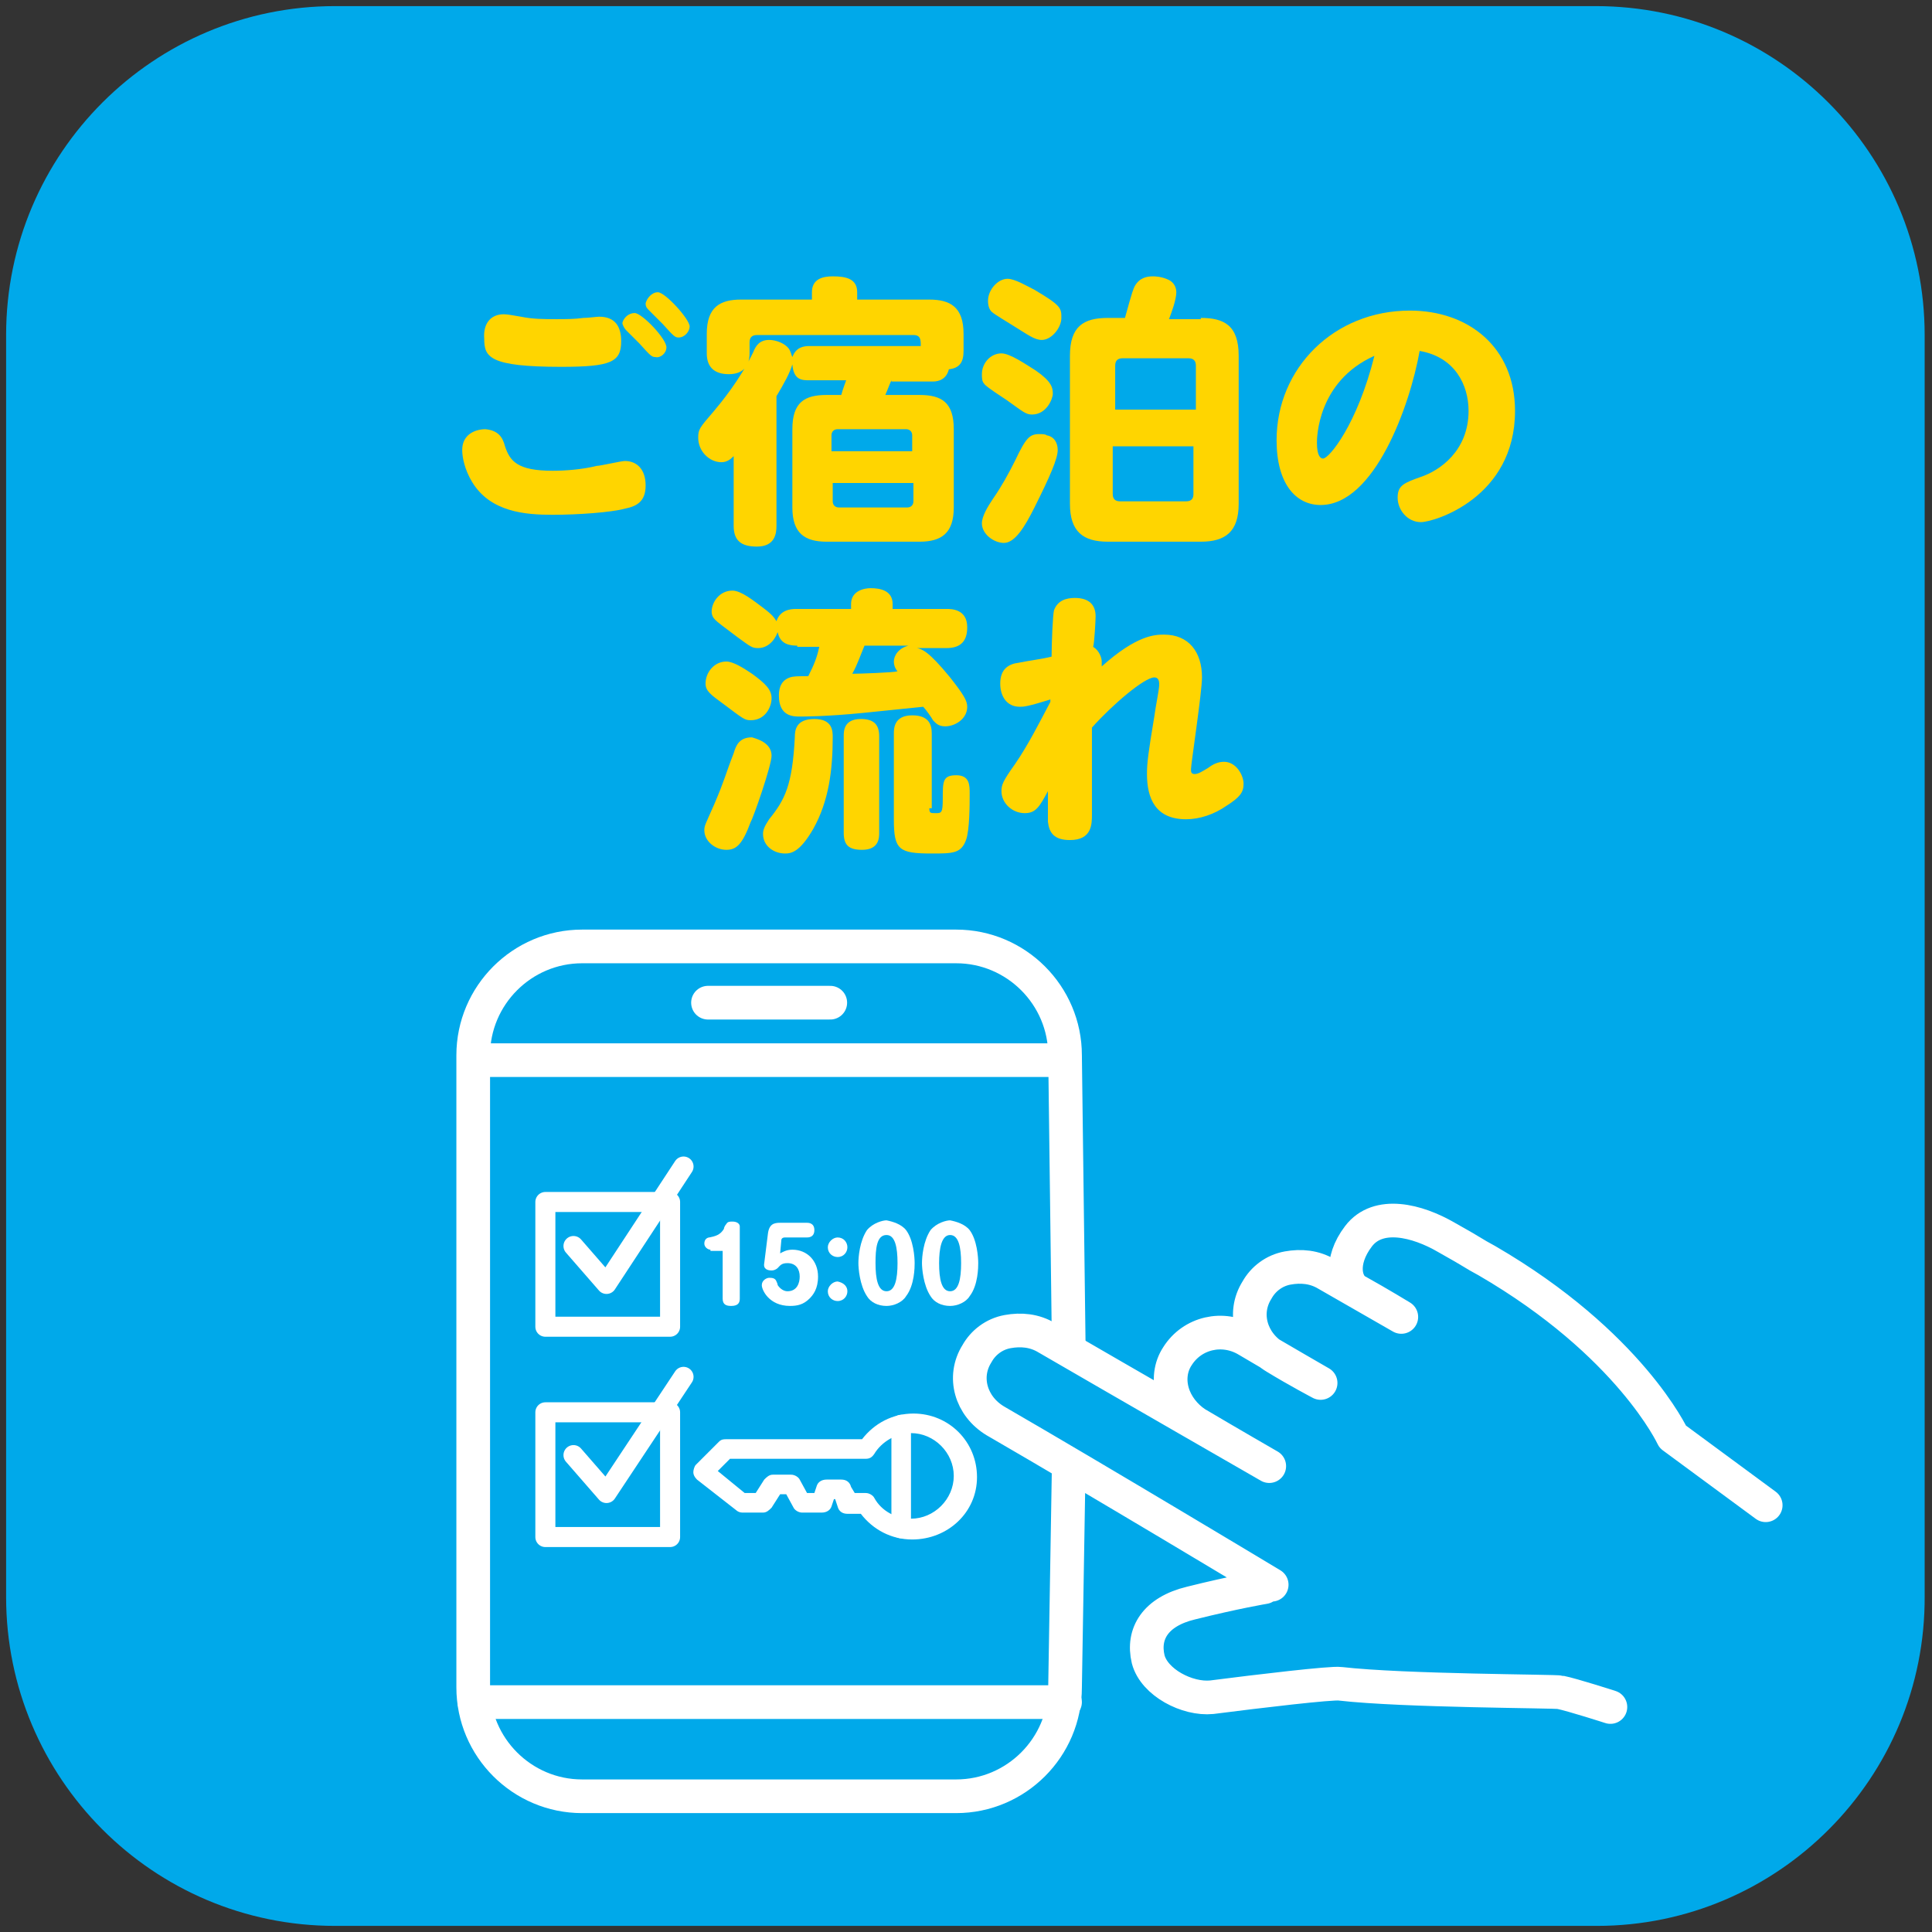 <?xml version="1.0" encoding="utf-8"?>
<!-- Generator: Adobe Illustrator 26.5.3, SVG Export Plug-In . SVG Version: 6.00 Build 0)  -->
<svg version="1.1" xmlns="http://www.w3.org/2000/svg" xmlns:xlink="http://www.w3.org/1999/xlink" x="0px" y="0px"
	 viewBox="0 0 158 158" style="enable-background:new 0 0 158 158;" xml:space="preserve">
<rect x="0" y="0" width="158" height="158" fill="#333333" stroke="none"/>
<style type="text/css">
	.st0{fill:#00A9EA;}
	.st1{fill:#FFD500;}
	.st2{fill:none;stroke:#FFFFFF;stroke-width:2.754;stroke-linecap:round;stroke-linejoin:round;stroke-miterlimit:10;}
	.st3{fill:none;stroke:#FFFFFF;stroke-width:1.639;stroke-linecap:round;stroke-linejoin:round;stroke-miterlimit:10;}
	.st4{fill:#FFFFFF;}
	.st5{fill:#00A9EA;stroke:#FFFFFF;stroke-width:2.194;stroke-miterlimit:10;}
	.st6{fill:none;stroke:#FFFFFF;stroke-width:2.194;stroke-linecap:round;stroke-linejoin:round;stroke-miterlimit:10;}
	.st7{fill:#FFFFFF;stroke:#FFFFFF;stroke-width:0.929;stroke-linecap:round;stroke-linejoin:round;stroke-miterlimit:10;}
	.st8{fill:#FFFFFF;stroke:#FFFFFF;stroke-width:0.235;stroke-linecap:round;stroke-linejoin:round;stroke-miterlimit:10;}
	.st9{fill:#00A9EA;stroke:#FFFFFF;stroke-width:2.754;stroke-miterlimit:10;}
	.st10{fill:none;stroke:#FFFFFF;stroke-width:2.948;stroke-linecap:round;stroke-linejoin:round;}
</style>
<g id="レイヤー_1">
	<g>
		<path class="st0" d="M130.6,157.5H27.4c-14.9,0-26.9-12.1-26.9-26.9V27.4c0-14.9,12.1-26.9,26.9-26.9h103.1
			c14.9,0,26.9,12.1,26.9,26.9v103.1C157.5,145.4,145.4,157.5,130.6,157.5z"/>
		<g>
			<g>
				<path class="st1" d="M41.3,36.5c0.4,1.2,1,2,3.9,2c1,0,2.4-0.1,3.6-0.4c0.3,0,2-0.4,2.3-0.4c1,0,1.7,0.7,1.7,2
					c0,1.3-0.7,1.7-1.7,1.9c-1.1,0.3-3.8,0.5-5.9,0.5c-2.2,0-5.1-0.2-6.6-2.7c-0.6-1-0.8-2-0.8-2.6c0-1.3,1.1-1.7,1.9-1.7
					C40.7,35.2,41.1,35.7,41.3,36.5z M41.2,25.7c0.3,0,0.8,0.1,1.4,0.2c1,0.2,1.8,0.2,2.9,0.2c0.8,0,1.5,0,2.2-0.1
					c0.4,0,1.1-0.1,1.3-0.1c1.3,0,1.8,0.8,1.8,2c0,1.7-0.8,2.1-4.9,2.1c-5.9,0-6.3-0.8-6.3-2.3C39.5,26.5,40.1,25.7,41.2,25.7z
					 M51.9,25.6c0.6,0,2.6,2.1,2.6,2.8c0,0.5-0.5,0.9-0.9,0.8c-0.3,0-0.4-0.1-1.3-1.1c-0.2-0.2-0.9-0.9-1.1-1.1
					c-0.1-0.1-0.3-0.4-0.3-0.6C51,26,51.4,25.6,51.9,25.6z M53.8,23.9c0.6,0,2.6,2.2,2.6,2.8c0,0.4-0.4,0.9-0.9,0.9
					c-0.3,0-0.4-0.1-1.3-1.1c-0.2-0.2-0.9-0.9-1.1-1.1c-0.2-0.2-0.3-0.3-0.3-0.6C52.9,24.4,53.3,23.9,53.8,23.9z"/>
				<path class="st1" d="M72.9,31.1c-0.1,0.2-0.4,1-0.5,1.2h2.8c1.8,0,2.8,0.6,2.8,2.8v6.4c0,2.1-1,2.8-2.8,2.8h-7.6
					c-1.8,0-2.8-0.7-2.8-2.8v-6.4c0-2.2,1-2.8,2.8-2.8h1.2c0.1-0.4,0.4-1.2,0.4-1.2h-3c-0.6,0-1.3,0-1.4-1.3
					c-0.2,0.7-0.7,1.6-1.3,2.6V43c0,0.6-0.1,1.7-1.6,1.7c-1.3,0-1.9-0.5-1.9-1.7v-5.7c-0.2,0.2-0.5,0.5-1,0.5c-1,0-1.9-0.9-1.9-2
					c0-0.7,0.1-0.8,1.3-2.2c0.5-0.6,2.1-2.5,3.2-4.8c0.2-0.5,0.5-1,1.3-1c0.6,0,1.3,0.3,1.6,0.7c0.2,0.3,0.2,0.5,0.3,0.7
					c0.3-0.8,0.9-0.9,1.4-0.9h9.1c0-0.5,0-0.9-0.6-0.9H61.9c-0.4,0-0.6,0.2-0.6,0.6v0.9c0,1-0.5,1.7-1.7,1.7c-1.2,0-1.8-0.6-1.8-1.7
					v-1.6c0-2.2,1.1-2.8,2.8-2.8h5.8v-0.6c0-1.1,0.9-1.3,1.7-1.3c1.1,0,2,0.2,2,1.3v0.6H76c1.7,0,2.8,0.6,2.8,2.8v1.4
					c0,0.9-0.3,1.4-1.2,1.5c-0.2,0.8-0.8,1-1.3,1H72.9z M68.1,36.9h6.5v-1.3c0-0.3-0.2-0.5-0.5-0.5h-5.6c-0.3,0-0.5,0.2-0.5,0.5
					V36.9z M74.6,39.5h-6.5v1.5c0,0.3,0.2,0.5,0.5,0.5h5.6c0.3,0,0.5-0.2,0.5-0.5V39.5z"/>
				<path class="st1" d="M86.5,36.8c0,0.7-0.6,2.1-1.9,4.7c-0.8,1.6-1.6,2.9-2.5,2.9c-0.8,0-1.8-0.7-1.8-1.6c0-0.6,0.5-1.4,0.9-2
					c0.7-1,1.3-2.1,1.8-3.1c0.9-1.9,1.2-2.2,2-2.2c0.2,0,0.5,0,0.6,0.1C86.2,35.7,86.5,36.2,86.5,36.8z M84.4,33.9
					c-0.5,0-0.7-0.2-2.1-1.2c-0.3-0.2-1.7-1.1-1.8-1.3c-0.2-0.2-0.2-0.5-0.2-0.8c0-0.9,0.7-1.7,1.6-1.7c0.7,0,2,0.9,2.8,1.4
					c1.3,0.9,1.4,1.4,1.4,1.9C86.1,32.6,85.6,33.9,84.4,33.9z M85.2,27.8c-0.6,0-1.1-0.4-2.4-1.2c-0.3-0.2-1.5-0.9-1.7-1.1
					c-0.2-0.2-0.3-0.5-0.3-0.9c0-0.9,0.8-1.8,1.6-1.8c0.6,0,1.6,0.6,2.2,0.9c2.2,1.3,2.2,1.5,2.2,2.3S86,27.8,85.2,27.8z M98.2,26
					c1.9,0,3.1,0.6,3.1,3.1v12.1c0,2.3-1.1,3.1-3.1,3.1h-7.6c-2,0-3.1-0.8-3.1-3.1V29.1c0-2.4,1.1-3.1,3.1-3.1H92
					c0.6-2.2,0.7-2.4,0.8-2.6c0.4-0.7,1-0.8,1.5-0.8c0.1,0,0.7,0,1.3,0.3c0.4,0.2,0.6,0.6,0.6,1c0,0.6-0.4,1.7-0.6,2.2H98.2z
					 M97.8,33.5v-3.6c0-0.4-0.2-0.6-0.6-0.6h-5.4c-0.4,0-0.6,0.2-0.6,0.6v3.6H97.8z M97.8,36.5H91v3.9c0,0.4,0.2,0.6,0.6,0.6h5.4
					c0.5,0,0.6-0.3,0.6-0.6V36.5z"/>
				<path class="st1" d="M108,41.3c-2,0-3.6-1.7-3.6-5.3c0-5.9,4.7-10.6,10.9-10.6c4.8,0,8.6,3,8.6,8.2c0,7.1-6.6,9.1-7.7,9.1
					c-1.1,0-1.9-1-1.9-2c0-1,0.5-1.2,1.9-1.7c1.5-0.5,3.9-2.1,3.9-5.4c0-2.1-1.1-4.4-4-4.9C115.3,33.2,112.4,41.3,108,41.3z
					 M107.7,36.2c0,1.1,0.3,1.3,0.5,1.3c0.5,0,2.8-2.8,4.2-8.4C107.7,31.2,107.7,35.9,107.7,36.2z"/>
				<path class="st1" d="M63.1,61.8c0,0.8-1.5,5.1-1.7,5.4c-0.7,1.9-1.2,2.3-2,2.3c-0.9,0-1.8-0.7-1.8-1.6c0-0.4,0.1-0.5,0.8-2.1
					c0.9-2.1,0.9-2.4,1.6-4.2c0.2-0.7,0.5-1.3,1.5-1.3C61.8,60.4,63.1,60.7,63.1,61.8z M59.4,54.1c0.6,0,1.5,0.6,2.1,1
					c1.1,0.8,1.6,1.3,1.6,2c0,0.7-0.5,1.8-1.7,1.8c-0.5,0-0.6-0.1-2.2-1.3c-1.1-0.8-1.5-1.1-1.5-1.7C57.7,55,58.4,54.1,59.4,54.1z
					 M65.2,52.8c-0.6,0-1.4-0.1-1.6-1.1C63.3,52.5,62.7,53,62,53c-0.5,0-0.6-0.1-1.7-0.9c-1.2-0.9-1.6-1.2-1.8-1.4
					c-0.2-0.2-0.3-0.4-0.3-0.7c0-0.7,0.6-1.7,1.7-1.7c0.7,0,1.7,0.8,2.5,1.4c0.8,0.6,0.9,0.8,1.1,1.1c0.3-0.9,1.1-1,1.6-1h4.5v-0.4
					c0-1.1,1.1-1.3,1.6-1.3c0.8,0,1.8,0.2,1.8,1.3v0.4h4.4c0.4,0,1.7,0,1.7,1.5c0,1.1-0.5,1.7-1.7,1.7H75c0.4,0.1,0.9,0.2,2.7,2.4
					c1.1,1.4,1.4,1.9,1.4,2.4c0,1-1,1.6-1.8,1.6c-0.6,0-0.8-0.3-1-0.5c-0.1-0.2-0.6-0.9-0.8-1.1c-1.9,0.2-2.9,0.3-4.9,0.5
					c-3,0.3-4.9,0.3-5.2,0.3c-0.5,0-1.7,0-1.7-1.7c0-0.3,0-1.2,0.9-1.5c0.3-0.1,0.6-0.1,1.5-0.1c0.5-1,0.7-1.5,0.9-2.4H65.2z
					 M68.1,60.3c0,2.6-0.3,5.2-1.6,7.5c-1.1,1.9-1.8,2-2.3,2c-0.9,0-1.8-0.6-1.8-1.6c0-0.3,0.1-0.6,0.5-1.2c1.3-1.6,1.9-2.8,2.1-6.7
					c0-0.6,0.1-1.5,1.6-1.5C68.1,58.8,68.1,59.8,68.1,60.3z M71.9,68.1c0,0.4,0,1.4-1.4,1.4c-1.1,0-1.5-0.4-1.5-1.4v-7.9
					c0-0.4,0-1.4,1.4-1.4c1,0,1.5,0.4,1.5,1.4V68.1z M70.7,52.8c-0.3,0.7-0.6,1.6-1,2.3c0.6,0,3.4-0.1,3.7-0.2
					c-0.1-0.1-0.3-0.4-0.3-0.8c0-0.5,0.4-1.1,1.2-1.3H70.7z M76,66.1c0,0.4,0.1,0.4,0.5,0.4c0.5,0,0.6,0,0.6-1.2
					c0-1.4,0-1.9,1.1-1.9c1.1,0,1.1,0.8,1.1,1.5c0,0.9,0,3-0.3,3.8c-0.4,1.1-1.1,1.1-2.8,1.1c-2.7,0-3.1-0.3-3.1-2.8V60
					c0-0.4,0-1.5,1.5-1.5c1.4,0,1.6,0.8,1.6,1.5V66.1z"/>
				<path class="st1" d="M85.9,57.2c-1.9,0.6-2.2,0.6-2.5,0.6c-1.1,0-1.6-0.9-1.6-1.9c0-1.2,0.7-1.6,1.5-1.7c1-0.2,1.9-0.3,2.7-0.5
					c0-1.1,0.1-3.5,0.2-3.8c0.3-0.8,1-1,1.7-1c1.2,0,1.7,0.6,1.7,1.5c0,0.3-0.1,2.2-0.2,2.5c0.5,0.3,0.7,0.9,0.7,1.2
					c0,0.2,0,0.3,0,0.4c2.9-2.6,4.4-2.6,5.1-2.6c2,0,3.1,1.4,3.1,3.5c0,1.2-0.9,7.1-0.9,7.5c0,0.2,0,0.4,0.3,0.4
					c0.3,0,0.6-0.2,1.1-0.5c0.4-0.3,0.8-0.5,1.3-0.5c1,0,1.6,1.1,1.6,1.8c0,0.7-0.3,1.1-1.4,1.8c-1,0.7-2.2,1.1-3.3,1.1
					c-2.5,0-3.2-1.7-3.2-3.7c0-0.9,0.1-1.7,0.6-4.7c0.1-0.8,0.4-2.2,0.4-2.6c0-0.2,0-0.6-0.4-0.6c-0.8,0-3.4,2.2-5.1,4.1
					c0,1.1,0,6.1,0,7.1c0,0.8,0,2.1-1.8,2.1c-1.3,0-1.7-0.6-1.8-1.5c0-0.4,0-0.6,0-2.5c-0.7,1.3-1,1.8-1.9,1.8c-1,0-1.9-0.8-1.9-1.8
					c0-0.5,0.1-0.8,1.1-2.2c1.1-1.6,2-3.4,2.9-5.1V57.2z"/>
			</g>
		</g>
		<g>
			<g>
				<path class="st2" d="M114.6,107.7c0,0-3.3-1.9-6.1-3.5c-1-0.6-2.1-0.7-3.2-0.5c-1.1,0.2-2,0.9-2.5,1.8c0,0,0,0,0,0
					c-1.2,1.9-0.5,4.3,1.5,5.5c1.8,1.1,3.7,2.1,3.7,2.1 M108,113.1c0,0-3.3-1.9-6-3.5c-2-1.2-4.5-0.6-5.7,1.3c0,0,0,0,0,0
					c-0.6,0.9-0.7,2-0.4,3c0.3,1,1,1.9,1.9,2.5c2.7,1.6,6,3.5,6,3.5 M144.4,123.1l-7.6-5.6c0,0-3.5-7.6-15.2-14.4
					c-1.3-0.7-0.8-0.5-3.3-1.9c-2.4-1.4-5.6-2.2-7.2-0.1l0,0c-1.6,2.1-1.1,4-0.1,4.5c1.8,1,3.6,2.1,3.6,2.1 M103.4,129.8
					c0,0-2.4,0.4-6,1.3c-2.9,0.7-4,2.5-3.5,4.6c0,0,0,0,0,0c0.5,1.9,3.2,3.3,5.2,3.1c3.9-0.5,9.8-1.2,10.5-1.1
					c5.2,0.6,17.7,0.6,18,0.7c1,0.2,4.1,1.2,4.1,1.2 M103.8,119.9c0,0-12-6.9-18.2-10.5c-1-0.6-2.1-0.7-3.2-0.5
					c-1.1,0.2-2,0.9-2.5,1.8l0,0c-1.2,1.9-0.5,4.3,1.5,5.5c8.3,4.8,22.6,13.4,22.6,13.4"/>
			</g>
		</g>
		<g>
			<path class="st2" d="M87.4,120l-0.3,18c0,4.9-4,8.9-8.9,8.9H47.6c-4.9,0-8.9-4-8.9-8.9V86.3c0-4.9,4-8.9,8.9-8.9h30.6
				c4.9,0,8.9,4,8.9,8.9l0.3,23.6"/>
			<line class="st2" x1="38.8" y1="139.2" x2="87.1" y2="139.2"/>
			<line class="st2" x1="38.8" y1="86.7" x2="87.1" y2="86.7"/>
			<line class="st2" x1="57.9" y1="82" x2="67.9" y2="82"/>
		</g>
		<rect x="44.6" y="98.3" class="st3" width="10.2" height="10.2"/>
		<polyline class="st3" points="46.9,101.9 49.6,105 55.9,95.4 		"/>
		<rect x="44.6" y="115.5" class="st3" width="10.2" height="10.2"/>
		<polyline class="st3" points="46.9,119 49.6,122.1 55.9,112.6 		"/>
		<g>
			<g>
				<path class="st4" d="M74.6,125.9c-1.7,0-3.2-0.8-4.2-2.1h-1.1c-0.4,0-0.7-0.2-0.8-0.6l-0.2-0.6h-0.1l-0.2,0.6
					c-0.1,0.3-0.4,0.5-0.8,0.5h-1.6c-0.3,0-0.6-0.2-0.7-0.4l-0.6-1.1h-0.5l-0.7,1.1c-0.2,0.2-0.4,0.4-0.7,0.4h-1.7
					c-0.2,0-0.4-0.1-0.5-0.2L57,121c-0.2-0.2-0.3-0.4-0.3-0.6c0-0.2,0.1-0.5,0.2-0.6l1.9-1.9c0.2-0.2,0.4-0.2,0.6-0.2h11.1
					c1-1.3,2.5-2.1,4.2-2.1c2.9,0,5.2,2.3,5.2,5.2S77.5,125.9,74.6,125.9z M69.9,122.1h0.9c0.3,0,0.6,0.2,0.7,0.4
					c0.6,1.1,1.8,1.7,3,1.7c1.9,0,3.5-1.6,3.5-3.5s-1.6-3.5-3.5-3.5c-1.2,0-2.4,0.7-3,1.7c-0.2,0.3-0.4,0.4-0.7,0.4H59.7l-1,1
					l2.2,1.8h0.9l0.7-1.1c0.2-0.2,0.4-0.4,0.7-0.4h1.5c0.3,0,0.6,0.2,0.7,0.4l0.6,1.1h0.6l0.2-0.6c0.1-0.3,0.4-0.5,0.8-0.5h1.2
					c0.4,0,0.7,0.2,0.8,0.6L69.9,122.1z"/>
			</g>
			<path class="st4" d="M73.7,125.8c-0.5,0-0.8-0.4-0.8-0.8v-8.5c0-0.5,0.4-0.8,0.8-0.8c0.5,0,0.8,0.4,0.8,0.8v8.5
				C74.6,125.4,74.2,125.8,73.7,125.8z"/>
		</g>
		<g>
			<path class="st4" d="M58.1,102.2c-0.2,0-0.5-0.2-0.5-0.5c0-0.4,0.3-0.5,0.4-0.5c0.5-0.1,0.9-0.2,1.2-0.7c0-0.1,0.1-0.3,0.2-0.4
				c0.1-0.2,0.3-0.2,0.5-0.2c0.4,0,0.6,0.2,0.6,0.4v5.9c0,0.3-0.1,0.6-0.7,0.6c-0.4,0-0.7-0.1-0.7-0.6v-3.9H58.1z"/>
			<path class="st4" d="M62.8,100.9c0.1-0.8,0.5-0.9,1-0.9H66c0.1,0,0.6,0,0.6,0.6c0,0.6-0.5,0.6-0.6,0.6h-1.8
				c-0.2,0-0.3,0.1-0.3,0.2l-0.1,1.1c0.2-0.1,0.5-0.3,1-0.3c1.2,0,2.1,0.9,2.1,2.2c0,1-0.4,1.5-0.7,1.8c-0.5,0.5-1,0.6-1.6,0.6
				c-1.7,0-2.3-1.3-2.3-1.7c0-0.4,0.4-0.6,0.6-0.6c0.2,0,0.5,0,0.6,0.3c0,0,0.1,0.2,0.1,0.3c0.2,0.3,0.5,0.5,0.8,0.5
				c0.8,0,1-0.7,1-1.2c0-0.6-0.3-1.1-1-1.1c-0.5,0-0.6,0.2-0.8,0.4c0,0-0.2,0.2-0.5,0.2c-0.3,0-0.7-0.1-0.6-0.6L62.8,100.9z"/>
			<path class="st4" d="M69.3,102c0,0.4-0.3,0.8-0.8,0.8c-0.4,0-0.8-0.3-0.8-0.8c0-0.4,0.4-0.8,0.8-0.8
				C69,101.2,69.3,101.6,69.3,102z M69.3,105.6c0,0.4-0.3,0.8-0.8,0.8c-0.4,0-0.8-0.3-0.8-0.8c0-0.4,0.4-0.8,0.8-0.8
				C69,104.9,69.3,105.2,69.3,105.6z"/>
			<path class="st4" d="M74.1,100.6c0.6,0.8,0.7,2.2,0.7,2.7c0,0.3,0,1.8-0.7,2.7c-0.3,0.5-1,0.8-1.6,0.8c-0.7,0-1.3-0.3-1.6-0.8
				c-0.6-0.9-0.7-2.3-0.7-2.7c0-0.5,0.1-1.8,0.7-2.7c0.5-0.6,1.3-0.8,1.6-0.8C73,99.9,73.7,100.1,74.1,100.6z M71.6,103.3
				c0,1.3,0.2,2.3,0.9,2.3c0.7,0,0.9-1,0.9-2.3c0-1.3-0.2-2.3-0.9-2.3C71.7,101,71.6,102.1,71.6,103.3z"/>
			<path class="st4" d="M79.3,100.6c0.6,0.8,0.7,2.2,0.7,2.7c0,0.3,0,1.8-0.7,2.7c-0.3,0.5-1,0.8-1.6,0.8c-0.7,0-1.3-0.3-1.6-0.8
				c-0.6-0.9-0.7-2.3-0.7-2.7c0-0.5,0.1-1.8,0.7-2.7c0.5-0.6,1.3-0.8,1.6-0.8C78.2,99.9,78.9,100.1,79.3,100.6z M76.8,103.3
				c0,1.3,0.2,2.3,0.9,2.3c0.7,0,0.9-1,0.9-2.3c0-1.3-0.2-2.3-0.9-2.3C77,101,76.8,102.1,76.8,103.3z"/>
		</g>
	</g>
</g>
<g id="レイヤー_2">
</g>
<g id="レイヤー_3">
</g>
<g id="レイヤー_4">
</g>
<g id="レイヤー_5">
</g>
<g id="レイヤー_6">
</g>
</svg>
